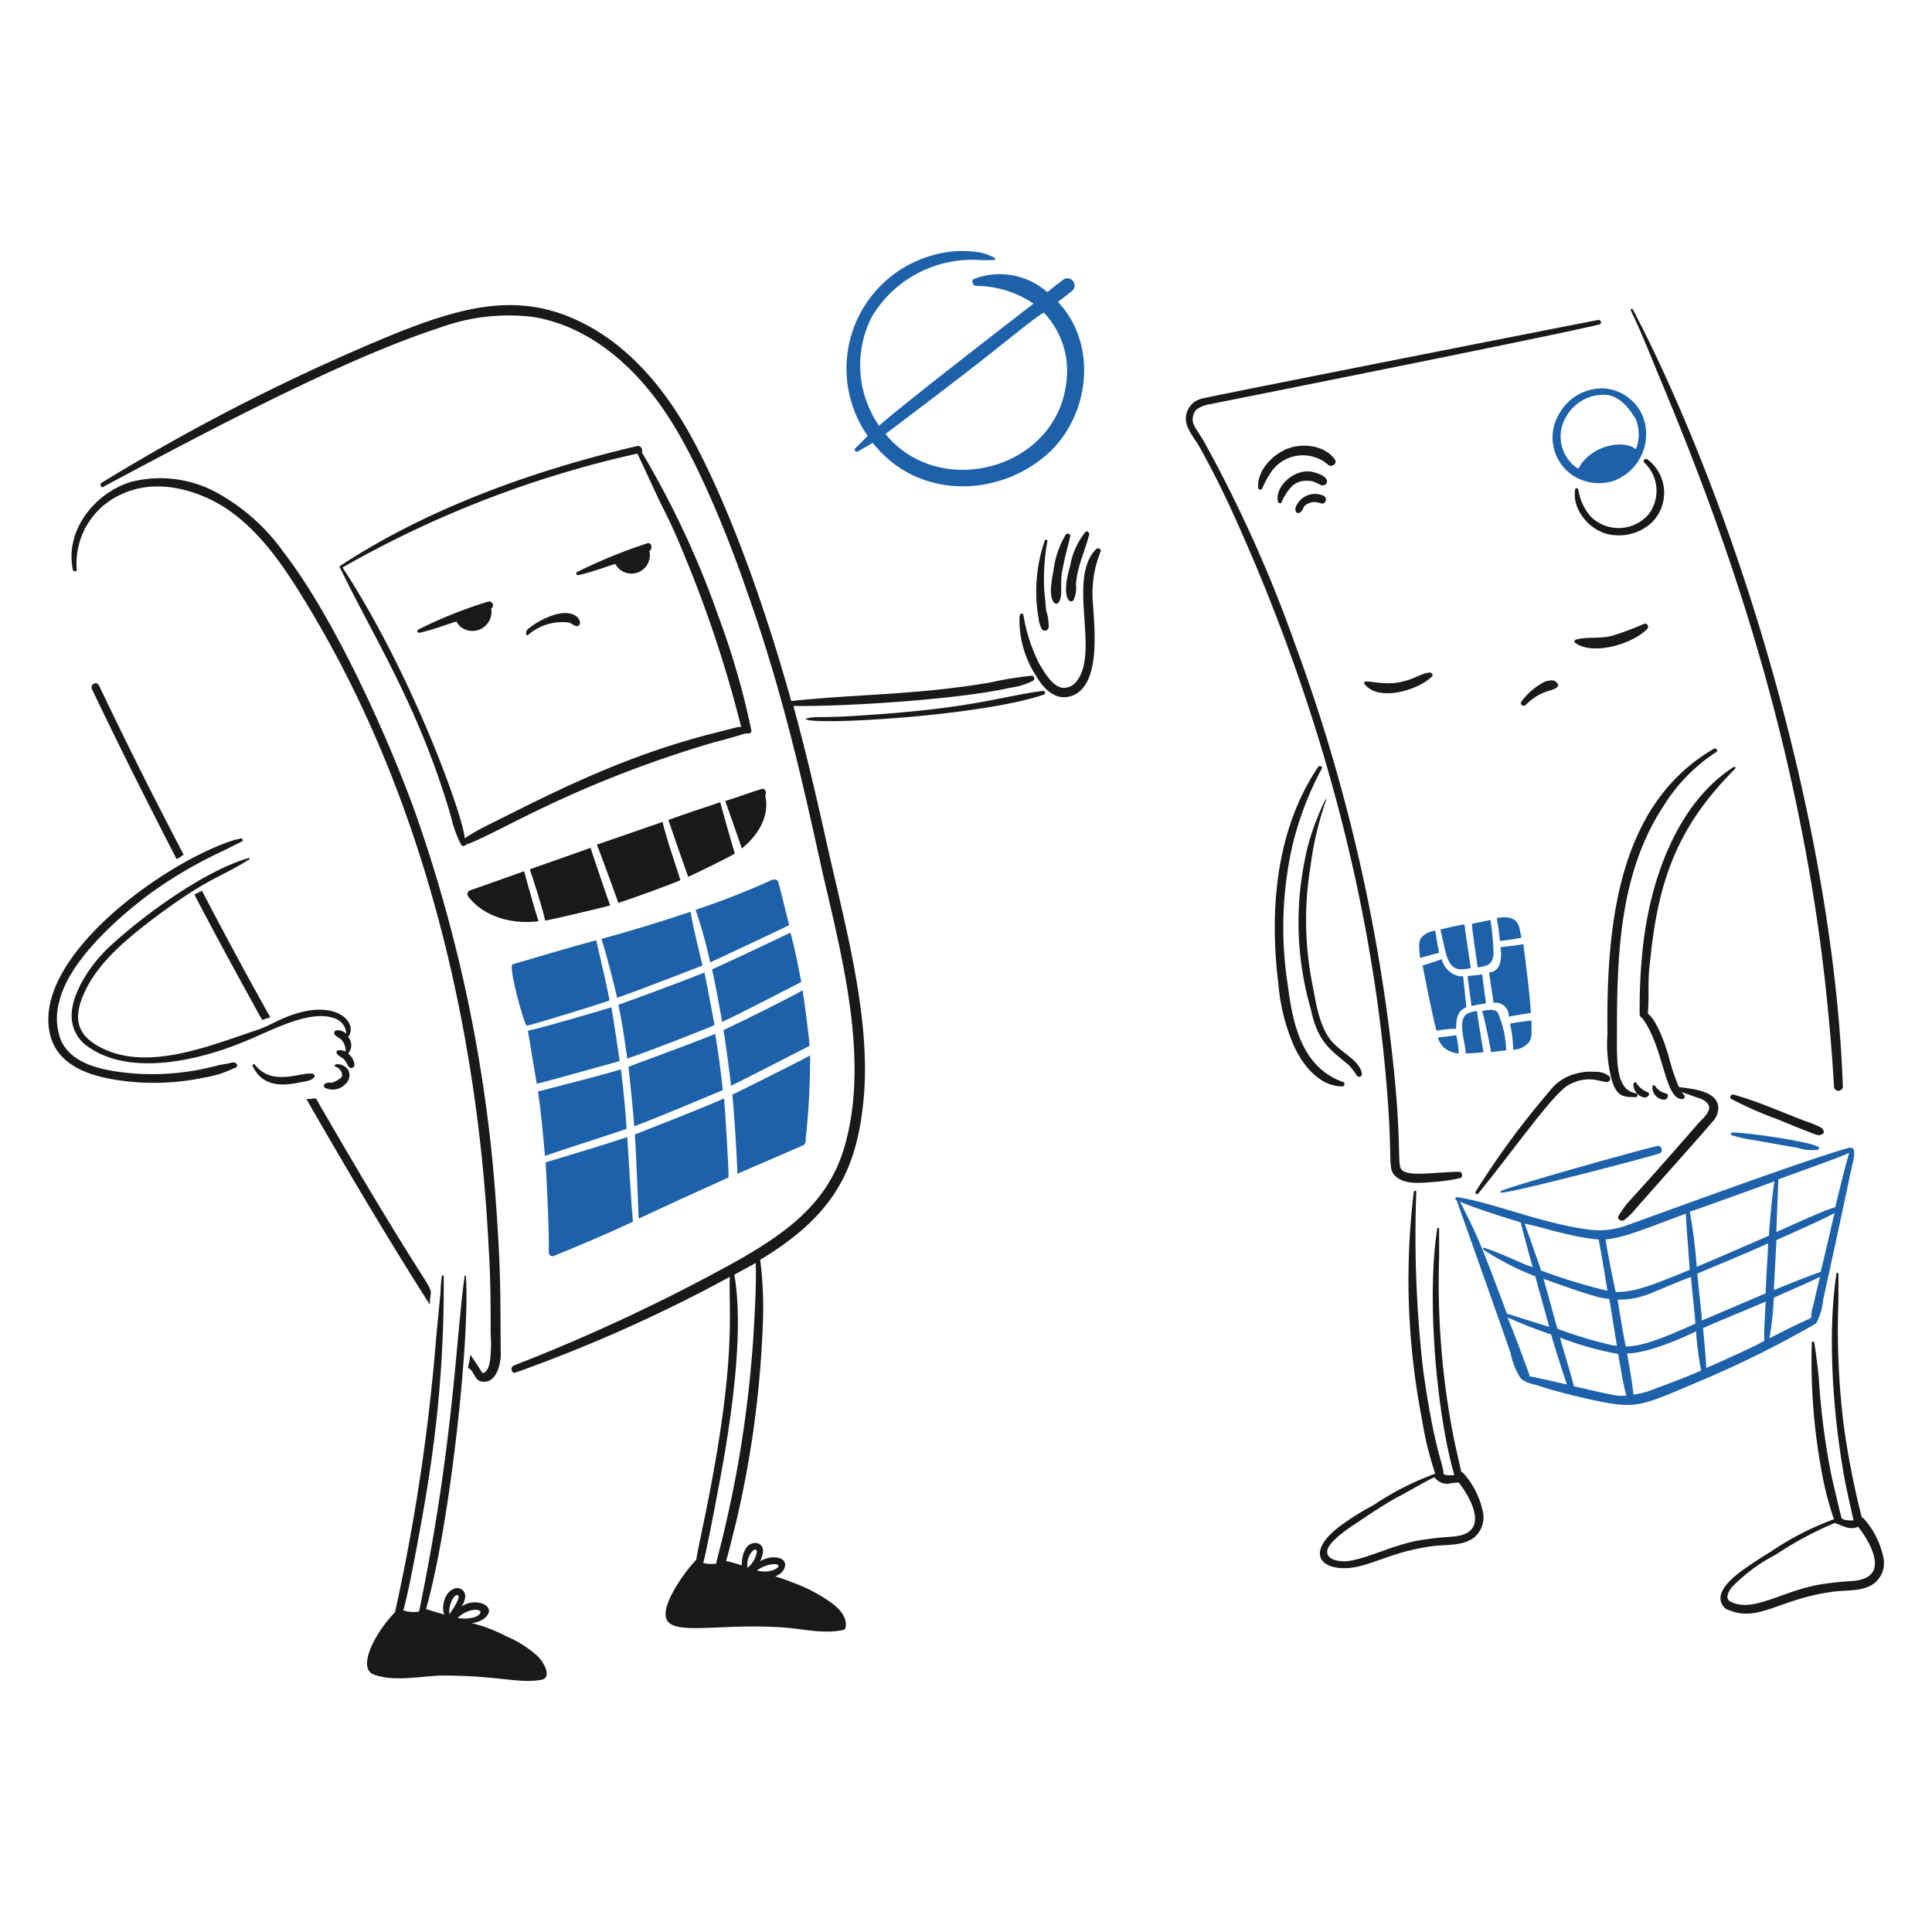<svg viewBox="0 0 400 400" xmlns="http://www.w3.org/2000/svg" id="Card-Declined-2--Streamline-Brooklyn.svg" height="400" width="400"><desc>Card Declined 2 Streamline Illustration: https://streamlinehq.com</desc><path d="M99.468 285.976c1.854 0.468 3 -0.706 3.67 -2.488a10.07 10.07 0 0 0 0.524 -3.93c-0.07 -12.276 0.058 -17.4 -1.31 -34.85a307.166 307.166 0 0 0 -16.77 -77.56c-5.916 -16.056 -16.726 -39.726 -26.858 -52.8a41.2 41.2 0 0 0 -14.018 -12.446 24.42 24.42 0 0 0 -17.688 -2.102C19.9 101.988 13.326 109.6 15.096 118c0.132 0.4 0.918 0.4 0.786 -0.132a15.716 15.716 0 0 1 9.696 -15.722c6.812 -3.012 14.934 -0.916 21.092 3.014 6.552 4.342 11.268 10.892 15.33 17.44 24.95 39.77 36.858 88.634 39.174 135.732 0.524 7.858 0.4 17.888 0.4 17.688a28.184 28.184 0 0 1 -0.132 5.762c-0.13 0.788 -0.524 2.49 -1.572 2.49 -0.786 -1.31 -1.704 -2.62 -2.49 -3.8a20.2 20.2 0 0 1 -0.524 2.752c1.188 0.298 1.28 2.308 2.612 2.752Z" fill="#191919" stroke-width="1"></path><path d="M40.25 185.228c4.586 8.778 9.302 17.424 14.02 25.94 0.156 -0.052 1.538 -0.524 1.702 -0.524C51.124 202 46.4 193.22 41.822 184.442a0.462 0.462 0 0 0 -0.262 0.13 12.26 12.26 0 0 0 -1.31 0.656Z" fill="#191919" stroke-width="1"></path><path d="M38.024 176.974c-1.258 -2.514 -8.414 -15.888 -17.556 -35.112 -0.524 -0.916 -1.834 -0.13 -1.442 0.786 5.634 11.8 11.53 23.582 17.556 35.244a0.98 0.98 0 0 1 0.524 -0.262 5.516 5.516 0 0 1 0.918 -0.656Z" fill="#191919" stroke-width="1"></path><path d="M63.44 227.546c8.238 14.368 16.762 28.774 25.548 42.578 0 -6.344 3.964 4.874 -22.142 -40.22 -0.524 -0.786 -0.918 -1.704 -1.442 -2.49 -0.624 0 -0.786 0.132 -1.964 0.132Z" fill="#191919" stroke-width="1"></path><path d="M21.254 100.854c17.916 -9.542 48.844 -26.2 69.436 -32.884a41.814 41.814 0 0 1 19.652 -2.358c12.054 1.966 21.618 10.744 28.038 20.7 6.246 9.486 12.692 25.582 16.376 36.422 8.084 22.866 12.19 42.96 15.722 58.694 4.3 18.376 9.316 38.478 4.454 55.68 -3.268 11.716 -11.8 17.962 -22.4 23.976a375.98 375.98 0 0 1 -46.118 21.618c-0.916 0.4 -0.524 1.834 0.4 1.442a309.554 309.554 0 0 0 44.282 -19.784c-0.284 7.08 1.422 16.246 -4.454 46.116 -0.336 1.904 -2.284 10.908 -2.49 12.446a34 34 0 0 0 -5.24 7.468c-4.728 10.13 6.2 5.418 23.2 6.552 4.06 0.262 8.384 1.44 12.446 0.524a0.564 0.564 0 0 0 0.524 -0.524c0.4 -2.62 -1.966 -4.456 -3.93 -5.766a32.212 32.212 0 0 0 -6.682 -3.4c-6.302 -2.52 -3.438 -0.332 -2.096 -3.012 1.064 -2.486 -2.75 -3.016 -5.11 -1.442 0.262 -0.132 0.4 -0.918 0.524 -1.178 0.586 -1.764 -0.332 -2.712 -1.424 -2.692 -2.588 0.048 -2.856 3.878 -2.768 4.658a30.858 30.858 0 0 0 -3.276 -0.92c0.262 -0.654 1.572 -6.026 2.096 -8.122a213.018 213.018 0 0 0 5.502 -40.484 79.494 79.494 0 0 0 -0.524 -13.756c14.28 -8.626 19.622 -17.472 21.226 -31.574 2.168 -17.716 -3.78 -37.866 -8 -57.122 -1.966 -8.778 -4 -17.338 -6.36 -25.984 10.4 0.2 34.458 -1.352 44.878 -3.756a14.092 14.092 0 0 0 4.716 -1.442 0.562 0.562 0 0 0 -0.262 -1.048 75.136 75.136 0 0 0 -8.778 1.442c-15.648 2.6 -27.2 2.32 -41 3.8 -4.62 -16.634 -11.438 -36.868 -19.39 -52.276 -5.634 -11 -13.624 -21.354 -25.024 -26.6 -12.522 -5.826 -24 -2.526 -36.814 2.488A424.554 424.554 0 0 0 20.86 100.068c-0.13 0.532 0.14 0.932 0.394 0.786ZM160.26 323.84c2.43 0 -0.344 2.222 -3.538 1.31a6.454 6.454 0 0 1 3.538 -1.31Zm-4.848 -2.228c0.262 -0.4 1.048 -1.31 1.31 -0.4a5.4 5.4 0 0 1 -1.966 3.4 4.47 4.47 0 0 1 0.656 -3Zm0.786 -48.736a242.876 242.876 0 0 1 -7.862 50.44v0.4a6.526 6.526 0 0 1 -2.75 -0.132c0.722 -2.348 3.878 -19.07 4.586 -23.452 1.542 -9.4 3.772 -25.364 1.864 -36.2 1.572 -0.916 2.852 -1.536 4.424 -2.452 0.14 3.796 -0.076 7.594 -0.26 11.396Z" fill="#191919" stroke-width="1"></path><path d="M131.96 92.34c-21.2 4.968 -43.236 12.81 -61.446 24.76a0.372 0.372 0 0 0 0 0.656c7.068 14.66 16.104 28.34 22.8 51.096a24.73 24.73 0 0 0 2.226 6.158 0.648 0.648 0 0 0 0.918 -0.132c6.292 -2.098 21.884 -12.516 51.488 -21.224 1.6 -0.358 6.346 -1.784 6.55 -1.834 0.524 0.13 1.18 0 1.048 -0.656a159.624 159.624 0 0 0 -6.812 -23.582 187.244 187.244 0 0 0 -15.852 -33.932 0.922 0.922 0 0 0 -0.92 -1.31Zm9.958 23.188a250.268 250.268 0 0 1 11.528 34.982c-1 0 0.138 -0.166 -5.24 1.178 -19.07 4.768 -33.768 12.43 -46.64 18.866a43.066 43.066 0 0 0 -5.366 3.014c0 -3.6 -10.494 -33.496 -25.286 -56.074A218.92 218.92 0 0 1 131.96 93.912c1.704 3.536 3.276 7.074 4.978 10.612 1.966 3.8 3.51 7.348 4.98 11.004Z" fill="#191919" stroke-width="1"></path><path d="M111.522 190.73c-0.4 -0.786 -2.882 -9.956 -3.014 -10.35 -3.668 1.31 -7.336 2.62 -11.136 3.93a0.874 0.874 0 0 0 -0.524 1.18c3.296 4.394 9.224 5.922 14.674 5.24Z" fill="#191919" stroke-width="1"></path><path d="M142.442 181.428v0.132c1.178 -0.524 7.73 -3.668 9.694 -4.848 -0.262 -0.786 -2.62 -9.04 -3.014 -10.612 -3.536 1.178 -7.2 2.358 -10.742 3.668 0.654 1.966 3.8 11.006 4.062 11.66Z" fill="#191919" stroke-width="1"></path><path d="M128.03 186.932c3.668 -1.18 12.184 -4.324 12.84 -4.718 0 -0.13 -3.4 -10.088 -3.67 -12.052 -4.584 1.572 -9.04 3.144 -13.624 4.716 0.916 2.228 4.322 11.66 4.454 12.054Z" fill="#191919" stroke-width="1"></path><path d="M112.832 190.6c1.18 -0.132 12.708 -2.882 13.494 -3.144 -0.13 -0.262 -3.4 -9.826 -4.062 -11.924 -3.93 1.442 -12.314 4.324 -12.576 4.456 0.13 0.262 3.144 9.564 3.144 10.612Z" fill="#191919" stroke-width="1"></path><path d="M153.578 175.664c3.274 -2.62 5.896 -6.682 4.846 -11 0.4 -0.524 0 -1.572 -0.786 -1.31 -2.488 0.786 -4.978 1.704 -7.466 2.49 0.524 1.566 3.274 9.296 3.406 9.82Z" fill="#191919" stroke-width="1"></path><path d="M130.126 220.864c0.4 3.536 1.18 11.79 1.18 12.314 5.37 -1.964 17.556 -7.2 18.342 -7.468 -0.4 -3.93 -0.918 -7.728 -1.574 -11.658 -5.37 2.226 -17.424 6.548 -17.948 6.812Z" fill="#1d61aa" stroke-width="1"></path><path d="M147.944 212.216c-0.132 -0.524 -1.442 -7.86 -2.096 -10.874 -5.11 2.096 -17.032 6.42 -17.818 6.682 0.786 3.668 1.31 7.336 1.834 11.136 5.11 -1.702 17.032 -6.42 18.08 -6.944Z" fill="#1d61aa" stroke-width="1"></path><path d="M149.908 227.414c-5.24 2.36 -17.556 7.074 -18.472 7.468 0.262 3.274 0.786 17.032 0.786 17.424 6.158 -2.88 12.446 -5.762 18.6 -8.516 0.134 -0.39 -0.652 -13.624 -0.914 -16.376Z" fill="#1d61aa" stroke-width="1"></path><path d="M149.778 213.264c0.656 3.668 1.572 11.4 1.572 11.53 2.752 -1.31 15.46 -7.862 16.246 -8.254 -0.132 -2.488 -1.18 -10.088 -1.442 -11.53 -1.048 0.79 -14.28 7.338 -16.376 8.254Z" fill="#1d61aa" stroke-width="1"></path><path d="M147.42 200.688c0.786 3.538 1.44 7.2 2.096 10.874 2.488 -1.048 15.328 -7.732 16.376 -8.254 -0.654 -3.4 -1.31 -6.812 -2.226 -10.22 -0.524 0.262 -13.758 6.552 -16.246 7.6Z" fill="#1d61aa" stroke-width="1"></path><path d="M129.732 233.704c-0.262 -4.2 -0.654 -8.256 -1.178 -12.316 -3.144 1.046 -16.77 4.454 -17.164 4.586 0.656 4.454 1.048 8.908 1.442 13.364 0.786 -0.394 14.412 -4.718 16.9 -5.634Z" fill="#1d61aa" stroke-width="1"></path><path d="M129.864 235.4c-2.882 1.048 -14.15 4.454 -16.9 5.24 0.13 2.098 0.786 14.412 0.654 18.6 0 0.524 0.524 1.048 1.048 0.786 5.502 -2.226 11 -4.584 16.376 -7.076 -0.13 -0.904 -1.042 -14.924 -1.178 -17.55Z" fill="#1d61aa" stroke-width="1"></path><path d="M151.612 226.628c0.4 3.538 1.048 14.412 1.048 16.376 0.4 -0.13 13.364 -5.764 13.626 -5.894 0.524 -0.262 0.524 -0.786 0.524 -1.31a156.544 156.544 0 0 0 0.916 -17.294c-0.786 0.524 -13.886 7.074 -16.114 8.122Z" fill="#1d61aa" stroke-width="1"></path><path d="M128.292 219.684c-0.132 -0.786 -1.18 -8.254 -1.704 -11.136 -3.014 0.918 -14.542 4.324 -17.294 4.848 0.524 3.014 1.704 10.35 1.834 11 0.656 -0.126 14.412 -3.926 17.164 -4.712Z" fill="#1d61aa" stroke-width="1"></path><path d="M126.2 207.106c-0.786 -4.19 -1.834 -8.254 -2.752 -12.446 -5.764 1.572 -11.528 3.276 -17.294 4.98 -1.048 0.26 2.358 12.446 2.882 12.708 0.258 0.132 17.29 -5.11 17.164 -5.242Z" fill="#1d61aa" stroke-width="1"></path><path d="M127.768 206.584c5.24 -1.834 17.032 -6.42 17.686 -6.684 -0.13 -0.522 -1.964 -7.86 -2.488 -11.134 -6.158 2.096 -12.316 3.93 -18.474 5.634 0.656 1.44 3.276 11.922 3.276 12.184Z" fill="#1d61aa" stroke-width="1"></path><path d="M147.026 199.246c2.884 -1.31 15.722 -7.338 16.378 -7.728 -0.786 -2.884 -1.442 -5.896 -2.228 -8.78 -0.13 -0.656 -0.786 -0.786 -1.44 -0.524a163.2 163.2 0 0 1 -15.722 6.158 91.692 91.692 0 0 1 3.012 10.874Z" fill="#1d61aa" stroke-width="1"></path><path d="M222.882 141.076a3.288 3.288 0 0 1 -3.012 1.31c-2.096 -0.4 -3.668 -3.274 -4.716 -4.978a35.06 35.06 0 0 1 -3.276 -10.088c-0.132 -0.524 -0.656 -0.262 -0.786 0.132a21.068 21.068 0 0 0 3.4 12.446c1.572 2.75 4.2 5.502 7.73 4.06 5.522 -2.484 4.448 -13 4.062 -19a23.15 23.15 0 0 1 1.572 -10.744c0.262 -0.524 -0.524 -0.916 -0.918 -0.524 -6.062 6.074 0.822 21.294 -4.056 27.386Z" fill="#191919" stroke-width="1"></path><path d="M221.31 124.306a0.634 0.634 0 0 0 0.918 0 5.6 5.6 0 0 0 0.526 -3.274c0.26 -3.67 1.832 -6.814 2.75 -10.35 0.13 -0.4 -0.526 -0.918 -0.786 -0.524a15.236 15.236 0 0 0 -3.144 6.942c-0.53 1.844 -1.5 5.722 -0.264 7.206Z" fill="#191919" stroke-width="1"></path><path d="M220 117.886c0.4 -2.358 1.05 -4.584 1.574 -6.812 0.13 -0.524 -0.656 -0.786 -0.918 -0.4a19 19 0 0 0 -2.488 7.074c-0.264 1.702 -1.18 5.502 0 6.944a0.612 0.612 0 0 0 1.046 0c0.986 -1.626 0.094 -4.036 0.786 -6.806Z" fill="#191919" stroke-width="1"></path><path d="M216.858 112a0.282 0.282 0 0 0 -0.526 -0.132 32.06 32.06 0 0 0 -1.31 16.114 6.336 6.336 0 0 0 0.656 2.228 0.782 0.782 0 0 0 1.44 -0.4 10.238 10.238 0 0 0 -0.522 -3.4c-0.132 -1.44 -0.264 -2.75 -0.4 -4.2a44.452 44.452 0 0 1 0.662 -10.21Z" fill="#191919" stroke-width="1"></path><path d="M337 253.616a16.648 16.648 0 0 1 -8.384 0.918c-10.052 -1.436 -18.94 -5.362 -26.858 -6.682 -0.4 0 -0.654 0.524 -0.262 0.656a0.128 0.128 0 0 1 0.13 0.13c0.08 0.212 10.482 29.478 11.136 31.576a15.278 15.278 0 0 0 1.966 4.978c0.786 1.048 2.49 1.31 3.8 1.702 3.144 1.048 6.42 1.836 9.696 2.62 11.09 2.504 11 1.76 24.892 -4.06a217.676 217.676 0 0 0 22.8 -11.4c0.134 -0.13 0.264 -0.262 0.264 -0.39a13.02 13.02 0 0 0 1.31 -4.718c1.698 -7.546 5.068 -23.378 5.11 -23.584 0.916 -4.978 2.488 -8.516 -0.262 -7.6 -9.57 2.814 -29.454 10.152 -45.338 15.854Zm-17.426 11.136c0.656 0.262 7.2 2.622 9.96 3.4a16.664 16.664 0 0 0 3.668 0.786c0.522 3.274 1.048 6.55 1.572 9.694a6.51 6.51 0 0 1 -1.572 -0.262 84.8 84.8 0 0 1 -10.744 -3.276c-0.134 -0.254 -1.968 -7.196 -2.888 -10.342Zm15.33 4.326c5.234 0 6.662 -1.436 15.2 -4.718 0.264 3.276 0.656 6.42 0.918 9.694 -3.924 1.684 -10.2 4.718 -14.412 4.718 -0.27 -0.918 -1.318 -7.338 -1.71 -9.694Zm16.508 -5.374c0.132 0 0.132 -0.13 0.262 -0.13 16.87 -7.028 14.178 -6.158 14.4 -6.158 -0.13 3.4 -0.4 6.812 -0.522 10.352 -0.15 0.074 -11 4.724 -13.234 5.632 0.006 -1.554 0.044 -0.156 -0.918 -9.696Zm15.982 -19.128c-0.39 1.704 -1.046 9.302 -1.176 11.268 -4.2 1.834 -14.152 6.158 -14.936 6.42a99.454 99.454 0 0 0 -1.442 -11.4c0.256 0.002 17.288 -6.156 17.56 -6.288Zm-18.342 6.682c0 1.572 0.656 9.434 0.788 11.66 -7.118 2.848 -10.914 4.586 -15.328 4.586 -0.4 -1.702 -1.704 -8.252 -2.098 -10.872 4.006 -0.506 6.768 -1.664 16.634 -5.374Zm-18.078 5.374c0.4 1.778 1.8 10.4 1.834 10.61a115.712 115.712 0 0 1 -13.756 -4.2c-0.4 -1.31 -3.144 -9.038 -3.4 -9.694 2.99 0.502 9.548 2.798 15.318 3.284Zm-25.548 -1.444c-1.026 -2.236 -2.096 -4.322 -3.144 -6.418 2.358 1.178 10.874 3.8 12.578 4.322 0.13 0.786 2.094 8 2.488 9.302 -0.524 -0.262 -1.178 -0.4 -1.704 -0.654 -2.75 -1.178 -5.502 -2.488 -8.384 -3.4 -0.262 -0.132 -0.262 0.262 -0.132 0.4a56.712 56.712 0 0 0 10.744 5.502c0.13 0.656 2.096 7.6 2.884 10.482 -0.4 -0.132 -8.778 -2.752 -8.778 -2.752 -0.268 -0.668 -4.28 -11.826 -6.556 -16.784Zm11.136 29.74a0.4 0.4 0 0 0 0 -0.524c-1.44 -3.93 -2.882 -7.86 -4.454 -11.66a92.904 92.904 0 0 0 9.04 3.54c0.4 1.58 2.876 9.352 3.276 10.348 -0.824 -0.138 -3.106 -0.752 -7.866 -1.704Zm9.302 2.098c-0.4 -1.834 -2.488 -8.516 -2.882 -10.088a68.352 68.352 0 0 0 12.052 3.4c0.132 0.786 1.05 6.55 1.704 8.646h-1.572c-2.23 -0.254 -8.39 -1.828 -9.306 -1.958Zm16.376 0.654a16.93 16.93 0 0 1 -4.06 1.05c-0.168 -2.36 -1.23 -7.87 -1.31 -8.516 3.966 0 10.728 -2.828 14.28 -4.586a64.052 64.052 0 0 0 1.048 8.122c-3.278 1.45 -6.584 2.67 -9.962 3.93Zm11 -4.454c0 -1.572 -0.524 -7.074 -0.654 -8.252 3.536 -1.574 12.182 -5.112 12.97 -5.504 0 0.654 -0.4 6.026 -0.262 8.124 -0.526 0.26 -0.918 0.522 -1.442 0.784 -3.142 1.572 -10.218 4.716 -10.61 4.848Zm22.142 -12.838a7.272 7.272 0 0 0 -0.4 2.488c-3.014 1.31 -5.764 2.752 -8.646 4.2a65.674 65.674 0 0 0 0.918 -8.384c1.048 -0.524 7.466 -3.276 9.564 -4.324 -0.256 0.908 -1.156 4.844 -1.434 6.02Zm1.57 -7.076c-3.274 1.18 -6.55 2.49 -9.692 3.8 0 -0.524 0.4 -7.468 0.522 -10.35 1.966 -0.918 10.088 -4.456 12.054 -5.634 -0.128 0.392 -1.964 8.516 -2.882 12.184Zm3.016 -13.364c-2.704 0.722 -9.228 3.892 -12.186 5.11 0 -1.442 0.4 -9.826 0.4 -10.872 2.358 -0.92 12.184 -4.326 14.672 -5.504 -0.654 2.096 -2.492 9.564 -2.884 11.266Z" fill="#1d61aa" stroke-width="1"></path><path d="M320.882 225.842a169.952 169.952 0 0 0 -15.33 20.83c-0.26 0.4 0.262 0.788 0.524 0.4 6.956 -8.476 15.25 -20.4 18.6 -22.4 4.028 -2.238 6.684 -0.656 8 -0.656a0.706 0.706 0 0 0 0.524 -1.18 4.482 4.482 0 0 0 -3.144 -0.916 9.274 9.274 0 0 0 -3.274 0.26 9.8 9.8 0 0 0 -5.9 3.662Z" fill="#191919" stroke-width="1"></path><path d="M377.61 234.358c-0.13 -0.786 -0.786 -1.048 -1.44 -1.31a17.458 17.458 0 0 0 -2.358 -0.916c-5.638 -2.17 -10.2 -4.23 -14.936 -5.504 -0.524 -0.13 -0.918 0.656 -0.4 0.918a78.386 78.386 0 0 0 9.564 4.2c1.572 0.656 6.422 2.62 7.2 2.882 0.654 0.262 1.442 0.654 2.098 0.132 0.142 -0.008 0.272 -0.14 0.272 -0.402Z" fill="#191919" stroke-width="1"></path><path d="M354.946 154.964c-19.874 11.442 -22.4 36.234 -22.14 59.088a29.09 29.09 0 0 0 1.046 10.086c1.064 2.84 2.188 3.016 4.848 3.016a0.4 0.4 0 0 0 0 -0.788c-4.25 -0.708 -3.93 -6.782 -3.93 -12.446 0 -15.76 0.452 -33.028 9.562 -46.904a35.624 35.624 0 0 1 11.138 -11.4c0.13 -0.26 -0.132 -0.784 -0.524 -0.652Z" fill="#191919" stroke-width="1"></path><path d="M343.94 78.976c14.374 34.316 25.582 68.668 31.838 108.61 3.076 19.876 3.876 36.812 3.93 37.338a0.916 0.916 0 0 0 1.832 0c-1.8 -51.134 -20 -114.048 -41.662 -157.346 -0.656 -1.18 -1.178 -2.358 -1.832 -3.538 -0.134 -0.262 -0.524 0 -0.4 0.262 2.364 4.848 4.274 9.848 6.294 14.674Z" fill="#191919" stroke-width="1"></path><path d="M255.374 106.488c18.95 41.72 29.25 83.532 31.968 121.582 0.904 12.6 0 13.708 1.442 15.328 1.91 1.91 5.252 1.552 8.122 1.31a38.2 38.2 0 0 0 5.372 -0.786c0.654 -0.132 0.524 -1.31 -0.132 -1.31 -4.72 0 -10.418 1.11 -11.92 -0.4 -1.184 -1.182 0.384 -5.572 -2.62 -29.218a361.312 361.312 0 0 0 -19.4 -79.4 278.8 278.8 0 0 0 -18.866 -42.056c-0.656 -1.178 -1.442 -2.226 -2.096 -3.4a3 3 0 0 1 0.4 -3.274 6.122 6.122 0 0 1 2.882 -1.18c87.012 -17.4 80.2 -16.508 80.572 -16.508 0.656 -0.13 0.4 -1.048 -0.26 -0.916 -1.4 0.232 -80.75 15.866 -81.884 16.244a4.274 4.274 0 0 0 -3.276 3.014c-0.786 2.62 1.44 4.848 2.622 6.944 2.5 4.462 4.868 9.17 7.074 14.026Z" fill="#191919" stroke-width="1"></path><path d="M272.932 158.764c-8.68 12.814 -10.2 29.4 -8.254 44.938a40.254 40.254 0 0 0 3.274 12.97c1.834 3.93 5.242 8.254 9.958 8.254a0.47 0.47 0 0 0 0.13 -0.918c-8.17 -2.918 -10.318 -11.278 -11.4 -19.914a77.028 77.028 0 0 1 1.048 -29.478 67.526 67.526 0 0 1 6.028 -15.6c0.132 -0.252 -0.516 -0.644 -0.784 -0.252Z" fill="#191919" stroke-width="1"></path><path d="M359 158.764c-11.83 7.528 -17.4 23.562 -18.866 37.47a115.464 115.464 0 0 0 -0.656 13.756 0.886 0.886 0 0 0 0.524 0.786c4.528 6.038 4.572 16.77 8.254 16.77 0.656 0 0.656 -0.656 0.262 -1.048l-0.4 -0.4c1.31 0.4 2.49 0.918 3.8 1.31 0.786 0.262 1.834 0.918 1.966 1.834 0 1.18 -1.31 2.358 -2.096 3.146 -17.448 20.03 -13.944 15.21 -16.64 19.256 -0.524 0.656 0.524 1.444 1.178 0.92a18.538 18.538 0 0 0 1.706 -1.574c1 -1.252 14.028 -15.76 16.506 -18.734a4.088 4.088 0 0 0 1.18 -3.4c-0.65 -2.928 -4.844 -3.362 -8.122 -3.8a43.676 43.676 0 0 1 -2.098 -6.288c-0.648 -2.272 -2.4 -7.468 -4.324 -8.91 0.332 -4.6 -0.154 -6.304 0.526 -11.4 1.688 -16.876 6.02 -27.764 17.554 -39.304 0.146 -0.26 -0.116 -0.522 -0.254 -0.39Z" fill="#191919" stroke-width="1"></path><path d="M341.058 226.104a4.756 4.756 0 0 1 -2.228 -1.834c-0.2 -0.42 -0.654 -0.108 -0.654 0.262a2.768 2.768 0 0 0 2.286 2.7c0.62 0.064 1.454 -0.744 0.596 -1.128Z" fill="#191919" stroke-width="1"></path><path d="M344.464 227.676c0.8 0.088 1.252 -1.152 0.4 -1.31a3.664 3.664 0 0 1 -2.226 -1.572c-0.06 -0.176 -0.524 -0.17 -0.524 0.262a2.55 2.55 0 0 0 2.35 2.62Z" fill="#191919" stroke-width="1"></path><path d="M380.624 269.47v-5.764a0.2 0.2 0 0 0 -0.4 0c-1.898 12.4 -0.734 28.58 1.442 41.138 0.524 3.144 1.448 7.022 2.096 9.956 -1.658 0 -2.234 -0.142 -2.488 -0.55 -0.122 -0.2 -2.054 -8.552 -2.098 -8.752a149.772 149.772 0 0 1 -2.62 -20.306c-0.704 -6.4 -0.75 -5.714 -0.918 -7.2 0 -0.262 -0.522 -0.4 -0.522 0a125.44 125.44 0 0 0 2.094 26.988 64.058 64.058 0 0 0 2.492 9.564 59.336 59.336 0 0 0 -12.84 6.552c-2.098 1.31 -4.2 2.62 -6.158 4.06s-5.766 4.454 -4.062 7.2a2.324 2.324 0 0 0 1.442 1.048c6.236 2.494 10.474 -2.546 22.01 -3.93 2.62 -0.262 5.766 0 7.99 -1.704a5.374 5.374 0 0 0 1.836 -5.37 17.238 17.238 0 0 0 -4.06 -8c-0.134 -0.132 -0.262 -0.132 -0.4 -0.262a166.448 166.448 0 0 1 -3.768 -19.346 158.956 158.956 0 0 1 -1.068 -25.322Zm5.242 57.384c-2.236 0.8 -2.96 0.188 -9.696 1.31 -7.8 1.558 -13.4 5.786 -17.95 3.4 -1.178 -0.654 -0.262 -2.228 0.4 -3.014a35.22 35.22 0 0 1 9.042 -6.68 72.484 72.484 0 0 1 12.184 -6.552c1.702 0.524 3.012 1.572 4.848 0.786 2.22 2.758 5.932 9.032 1.172 10.75Z" fill="#191919" stroke-width="1"></path><path d="M101.04 124.568a91.894 91.894 0 0 0 -14.41 5.766 0.352 0.352 0 0 0 0.262 0.654c2.488 -0.524 4.846 -1.44 7.336 -2.226 0.132 0 0.132 0 0.262 -0.132 -0.13 0 0.786 1.18 0.918 1.18a3.944 3.944 0 0 0 6.288 -3.8 0.8 0.8 0 0 0 -0.656 -1.442Z" fill="#191919" stroke-width="1"></path><path d="M119.514 118.41a0.354 0.354 0 0 0 0.262 0.656c2.488 -0.524 4.848 -1.442 7.336 -2.228 0.132 0 0.132 0 0.262 -0.13 -0.13 0 0.656 0.916 0.786 1.048a3.812 3.812 0 0 0 6.29 -3.668c0.786 -0.524 0.4 -1.966 -0.524 -1.572a108.644 108.644 0 0 0 -14.412 5.894Z" fill="#191919" stroke-width="1"></path><path d="M114.666 127.32a17.138 17.138 0 0 0 -4.454 2.228c-0.262 0.262 -1.048 0.654 -1.18 1.048 -0.13 0.262 -0.262 1.31 0.4 0.786a10.81 10.81 0 0 1 8.384 -2.49c0.524 0.132 1.572 1.18 2.096 0.524 0.668 -0.672 -0.544 -3.512 -5.246 -2.096Z" fill="#191919" stroke-width="1"></path><path d="M296.382 140.16c0.524 -0.4 0 -1.048 -0.524 -0.918 -1.702 0.262 -3.144 1.31 -4.848 1.704 -4.614 1.468 -9.232 -0.8 -8.516 0.654 2.884 3.8 11.006 1.31 13.888 -1.44Z" fill="#191919" stroke-width="1"></path><path d="M341.058 130.2c0.384 -0.4 0 -1.31 -0.654 -1.048a58.588 58.588 0 0 1 -6.684 2.49c-2.488 0.654 -5.108 0.13 -7.466 0.786 -0.262 0.13 -0.4 0.524 -0.132 0.654 3.678 2.754 11.986 0.2 14.936 -2.882Z" fill="#191919" stroke-width="1"></path><path d="M319.964 141.076a13.578 13.578 0 0 0 -4.978 4.2c-0.4 0.524 0.4 1.18 0.916 0.656a10.924 10.924 0 0 1 3.932 -2.62c0.524 -0.262 3.668 -0.786 2.49 -1.966 -0.524 -0.662 -1.31 -0.532 -2.36 -0.27Z" fill="#191919" stroke-width="1"></path><path d="M322.978 85.4a9.472 9.472 0 0 0 2.752 13.1 10.118 10.118 0 0 0 8 1.18 10.292 10.292 0 0 0 6.29 -13.756 9.506 9.506 0 0 0 -7.73 -5.502 10.174 10.174 0 0 0 -9.312 4.978Zm1.048 1.31a8.888 8.888 0 0 1 7.728 -4.978c3.276 -0.132 5.374 2.488 6.946 5.108a8.416 8.416 0 0 1 0 6.158c-2.87 -2.2 -9.6 -0.576 -11.922 4.062a7.88 7.88 0 0 1 -2.752 -10.354Z" fill="#1d61aa" stroke-width="1"></path><path d="M329.4 107.012a10.97 10.97 0 0 1 -2.62 -5.632c-0.132 -0.4 -0.656 -0.4 -0.656 0 -0.74 4.19 3.302 9.172 8.254 9.432a10.046 10.046 0 0 0 7.6 -2.62 8.668 8.668 0 0 0 -0.918 -13.102 0.472 0.472 0 0 0 -0.524 0.786 8.02 8.02 0 0 1 0.786 10.612 8.216 8.216 0 0 1 -11.922 0.524Z" fill="#191919" stroke-width="1"></path><path d="M306.862 201.736c-0.522 0.13 -2.62 0.262 -3.012 0.4 0 0.132 0.786 5.766 0.786 6.158a24.316 24.316 0 0 1 3.014 -0.524c-0.132 -1.186 -0.788 -5.904 -0.788 -6.034Z" fill="#1d61aa" stroke-width="1"></path><path d="M297.954 197.28c-0.13 -0.522 -0.654 -3.536 -0.786 -4.584a4.27 4.27 0 0 0 -3.012 1.572c-0.656 1.048 -0.132 3.93 -0.132 4.062 0.524 -0.13 3.668 -1.05 3.93 -1.05Z" fill="#1d61aa" stroke-width="1"></path><path d="M305.814 209.334a4.888 4.888 0 0 0 -1.964 0.524c-2.288 1.144 -0.4 6.092 -0.4 8.254 0.4 0 2.62 -0.13 3.67 -0.262 0.006 -0.262 -1.172 -6.812 -1.306 -8.516Z" fill="#1d61aa" stroke-width="1"></path><path d="M312.628 211.954a24.2 24.2 0 0 1 0.654 5.374 4.354 4.354 0 0 0 3.4 -1.706 4.24 4.24 0 0 0 0.4 -2.226v-2.096c-0.392 0 -4.192 0.524 -4.454 0.654Z" fill="#1d61aa" stroke-width="1"></path><path d="M310.662 196.102c0 0.132 0.918 4.978 -2.358 5.24 0 0.262 0.786 5.108 0.918 6.29a2.714 2.714 0 0 1 3.144 2.882c0.262 -0.132 4.454 -0.788 4.586 -0.788 -0.132 -3.012 -1.31 -12.576 -1.572 -14.278 -0.132 0.13 -4.456 0.654 -4.718 0.654Z" fill="#1d61aa" stroke-width="1"></path><path d="M301.492 214.312c-0.4 0.132 -3.276 0.4 -3.8 0.524a4.938 4.938 0 0 0 1.18 1.966 5.108 5.108 0 0 0 3.144 1.31 20.5 20.5 0 0 0 -0.524 -3.8Z" fill="#1d61aa" stroke-width="1"></path><path d="M310.532 194.8a40.566 40.566 0 0 0 4.454 -0.654c-0.13 -0.656 -0.262 -1.312 -0.4 -1.966 -0.526 -2.358 -2.62 -2.49 -4.716 -2.096a45.75 45.75 0 0 1 0.662 4.716Z" fill="#1d61aa" stroke-width="1"></path><path d="M304.506 200.424c0 -0.128 -1.312 -8.646 -1.312 -9.04 -1.702 0.262 -3.274 0.656 -4.978 1.05 1.47 5.884 1.23 9.256 6.29 7.99Z" fill="#1d61aa" stroke-width="1"></path><path d="M305.946 200.294c2.078 -0.348 2.912 -0.46 3.276 -2.62a50.084 50.084 0 0 0 -0.656 -7.2c-0.654 0.132 -3.144 0.656 -3.8 0.786 -0.13 0.386 1.18 8.902 1.18 9.034Z" fill="#1d61aa" stroke-width="1"></path><path d="M310.138 209.726c-0.522 -1.048 -2.752 -0.522 -3.276 -0.4 0.524 1.572 1.834 8.122 1.834 8.516 0.92 -0.13 3.146 -0.4 3.146 -0.4a21.48 21.48 0 0 0 -1.704 -7.716Z" fill="#1d61aa" stroke-width="1"></path><path d="M301.492 213c0 -1.984 0.14 -3.67 2.096 -4.452 0 -0.134 -0.656 -6.29 -0.656 -6.422h-0.786a4.8 4.8 0 0 1 -3.668 -3.538c-0.262 0.134 -3.93 1.31 -3.93 1.31 0.262 1.444 2.096 10.876 2.882 13.496a21.338 21.338 0 0 1 4.062 -0.394Z" fill="#1d61aa" stroke-width="1"></path><path d="M268.738 104.13c-1.218 1.624 -0.1 2.458 0.4 1.966 0.524 -0.262 0.654 -0.918 0.916 -1.31a3.072 3.072 0 0 1 3.144 -0.656c0.4 0.132 0.918 0.262 1.18 -0.262a0.854 0.854 0 0 0 -0.262 -1.178 4.238 4.238 0 0 0 -5.378 1.44Z" fill="#191919" stroke-width="1"></path><path d="M274.764 99.676c-0.13 -1.18 -1.964 -1.704 -3.012 -1.966 -3.668 -0.816 -7.758 2.898 -7.2 6.028 0 0.4 0.654 0.654 0.786 0.262a10.248 10.248 0 0 1 2.226 -3.4 4.324 4.324 0 0 1 3.276 -1.05c1.738 0 2.422 1.132 3.276 0.918a0.964 0.964 0 0 0 0.648 -0.792Z" fill="#191919" stroke-width="1"></path><path d="M276.336 95.09c-2.084 -2.89 -6.55 -3.4 -9.692 -2.226s-6.422 4.584 -6.16 8.122a0.456 0.456 0 0 0 0.786 0.262 21.548 21.548 0 0 1 2.098 -3.8 7.98 7.98 0 0 1 11.658 -1.178c0.656 0.53 1.974 -0.27 1.31 -1.18Z" fill="#191919" stroke-width="1"></path><path d="m179.648 90.242 -2.62 2.622c-0.262 0.262 0.132 0.786 0.524 0.654 1.048 -0.654 2.096 -1.178 3.146 -1.834 9.4 12 26.462 11.334 36.552 1.966 8.05 -7.532 10.144 -21.686 2.228 -30.658a1.8 1.8 0 0 1 -0.4 -0.524c1.048 -0.786 2.096 -1.572 3.014 -2.358A1.482 1.482 0 0 0 220 58.014c-1.048 0.786 -2.098 1.572 -3.146 2.488a14.92 14.92 0 0 0 -15.2 -2.75c-0.656 0.262 -0.262 1.44 0.4 1.44a21.338 21.338 0 0 1 11.922 3.67c-2.514 1.954 -27.124 20.924 -31.976 25.284a22.036 22.036 0 0 1 -1.442 -22.664 24.2 24.2 0 0 1 22 -11.66 27.542 27.542 0 0 0 3.276 0c0.262 0 0.262 -0.262 0.13 -0.4a9.856 9.856 0 0 0 -3.274 -1.18 22.132 22.132 0 0 0 -10.612 0.918 24.324 24.324 0 0 0 -12.43 37.082Zm23.584 -15.6c5.852 -4.586 12.97 -10.484 12.97 -9.826a17.512 17.512 0 0 1 4.716 11.136c0.556 20.548 -25.856 28.386 -37.6 13.888 0.916 -0.64 14.324 -10.808 19.914 -15.188Z" fill="#1d61aa" stroke-width="1"></path><path d="M310.8 246.542c-0.262 0.13 -0.132 0.4 0.132 0.4 3.578 -0.342 29.214 -7.044 32.62 -8.124 0.918 -0.262 0.524 -1.704 -0.4 -1.572 -4.468 1.058 -29.142 7.954 -32.352 9.296Z" fill="#1d61aa" stroke-width="1"></path><path d="M358.612 234.488a0.282 0.282 0 0 0 -0.13 0.526 27.634 27.634 0 0 0 4.716 1.046c1.442 0.264 7.338 1.312 8.91 1.574a9.74 9.74 0 0 0 4.324 0.4c0.13 0 0.262 -0.4 0.13 -0.524 -1.494 -1.172 -15.922 -3.188 -17.95 -3.022Z" fill="#1d61aa" stroke-width="1"></path><path d="M274.634 165.444c0 -0.764 -3.316 6.424 -4.324 11.8a64.718 64.718 0 0 0 1.048 31.574c1.492 6.956 3.924 8.378 7.862 11.66a14.412 14.412 0 0 1 1.702 2.228 0.584 0.584 0 0 0 1.048 -0.4c-0.482 -2.894 -4.262 -4.214 -6.55 -7.074 -2.278 -3.036 -2.928 -7.32 -3.668 -11.268a68.4 68.4 0 0 1 -0.4 -24.76 66 66 0 0 1 3.282 -13.76Z" fill="#191919" stroke-width="1"></path><path d="M277.78 315.718c-7.546 5.458 -4.65 9.428 1.57 8.908 4.788 -0.434 8.948 -3.52 17.82 -4.586 2.62 -0.262 5.762 0 8 -1.702a5.386 5.386 0 0 0 1.836 -5.372 17.246 17.246 0 0 0 -4.064 -8c-0.13 -0.13 -0.26 -0.13 -0.4 -0.262 -0.048 -0.2 -1.514 -6.57 -1.834 -8.384a167.372 167.372 0 0 1 -2.752 -36.16v-5.76a0.2 0.2 0 0 0 -0.4 0c-2.306 15 0.044 39 3.54 50.964 -0.264 0.13 -2.23 0.13 -2.23 -0.262 0 -1.89 -1.92 -4.93 -4.2 -21.356a243.266 243.266 0 0 1 -1.44 -36.946c0 -0.4 -0.524 -0.262 -0.524 0a151 151 0 0 0 1.702 47.034 67.256 67.256 0 0 0 2.754 11.268 59.2 59.2 0 0 0 -12.84 6.55 52.952 52.952 0 0 0 -6.538 4.066Zm19.256 -9.826a3.22 3.22 0 0 0 2.754 1.31 14.436 14.436 0 0 1 2.226 -0.262c1.966 2.488 5.896 8.908 1.048 10.742 -2.342 0.782 -3.066 0.2 -9.696 1.31 -5.282 1.058 -10.066 3.566 -14.15 4.2 -2.8 0.31 -5.4 -0.742 -4.092 -2.972s6.034 -5.066 6.322 -5.282c2.488 -1.704 5.108 -3.4 7.86 -4.98 0.786 -0.268 7.598 -4.328 7.728 -4.066Z" fill="#191919" stroke-width="1"></path><path d="M90.166 278.642a415.13 415.13 0 0 1 -8.384 55.158c-4.324 4.456 -8 11.8 -4.2 12.972 4.322 1.44 9.302 0.262 13.886 0.13 11.83 0 15.662 1.682 20.44 0.918 2.75 -0.4 0.4 -4.062 -0.656 -4.978a23.2 23.2 0 0 0 -6.42 -4.062 32.452 32.452 0 0 0 -7.2 -2.75c2.62 -0.132 5.11 -2.622 2.49 -3.932a4.836 4.836 0 0 0 -4.586 0.524 4.106 4.106 0 0 0 0.786 -2.096 1.656 1.656 0 0 0 -1.964 -1.702c-3.014 0.784 -2.884 5.37 -2.228 5.502l-3.93 -1.18c5.016 -17.544 9.174 -56.716 8.254 -68.912 0 -0.132 -0.262 -0.262 -0.262 0 -1.846 13.176 -2.276 34.832 -9.434 69.436a6.872 6.872 0 0 1 -3.274 -0.262c1.144 -3.432 4.374 -21.342 5.108 -26.332a255.968 255.968 0 0 0 3.276 -42.842 0.2 0.2 0 0 0 -0.4 0 30 30 0 0 0 -0.262 3.4c-0.384 3.932 -0.748 7.472 -1.04 11.008Zm9.302 55.158c0 0.526 -0.916 0.918 -1.31 1.048a8.63 8.63 0 0 1 -1.834 0.262 7.69 7.69 0 0 1 -1.572 -0.128c1.902 -1.908 4.716 -2.044 4.716 -1.182Zm-4.716 -3.536c0.918 0.262 -1.572 3.8 -1.702 3.93 -0.318 -1.594 0.924 -4.244 1.702 -3.934Z" fill="#191919" stroke-width="1"></path><path d="M216.07 143.828a0.4 0.4 0 0 0 -0.13 -0.786c-8.532 1.066 -14.468 3.668 -38 5.108 -8.116 0.58 -9.108 0.032 -11.136 0.656 0.006 1.496 35.81 -0.406 49.266 -4.978Z" fill="#191919" stroke-width="1"></path><path d="M68.55 224.138a2.534 2.534 0 0 0 -1.048 0.132c-0.4 0.13 -0.656 0.524 -0.262 0.918a3.622 3.622 0 0 0 4.322 -0.788 2.418 2.418 0 0 0 0.524 -2.882 2.72 2.72 0 0 0 -2.488 -1.178c-0.262 0 -0.4 0.524 -0.132 0.524 1.2 0.4 1.668 1.738 1.18 2.226a4.534 4.534 0 0 1 -1.572 0.918c0 0.13 -0.262 0.13 -0.524 0.13Z" fill="#191919" stroke-width="1"></path><path d="M52.304 220.732c1.766 3.658 4.966 4.254 8.908 3.538 2.306 -0.462 3.038 -0.418 3.8 -1.18 0.262 -0.262 0.13 -0.654 -0.262 -0.786 -2.34 -0.468 -8.446 2.846 -12.054 -1.964 -0.13 -0.14 -0.52 0.128 -0.392 0.392Z" fill="#191919" stroke-width="1"></path><path d="M48.242 219.946a20.17 20.17 0 0 1 -2.75 0.524 51.848 51.848 0 0 1 -18.736 1.704c-4.978 -0.524 -11.8 -1.572 -14.15 -6.814a12.724 12.724 0 0 1 -0.262 -8.252c2.674 -10.696 18.4 -21.8 18.6 -22.012a90.512 90.512 0 0 1 15.2 -8.908l3.93 -1.966c0.4 -0.13 0.132 -0.654 -0.262 -0.654a3.094 3.094 0 0 1 -1.048 0.262c-14.452 4.4 -42.876 24.708 -38.256 40.876 1.704 5.764 7.6 7.86 12.97 8.778a50.226 50.226 0 0 0 18.866 -0.4 20.8 20.8 0 0 0 5.896 -1.834c0.132 0 0.262 -0.13 0.4 -0.13 0.826 -0.32 0.424 -1.174 -0.398 -1.174Z" fill="#191919" stroke-width="1"></path><path d="M22.564 196.102c-3.692 3.442 -7.73 9.4 -7.73 14.15a7.638 7.638 0 0 0 3.536 6.548c8.514 5.96 22.4 2.89 31.968 -1.048 5.2 -2.036 13.532 -6.79 18.736 -4.978a3.498 3.498 0 0 1 2.62 3.276c-0.524 -0.656 -2.358 -1.18 -2.49 -0.262 -0.13 0.654 1.048 1.048 1.442 1.44a3.464 3.464 0 0 1 0.916 2.49 2.56 2.56 0 0 0 -1.572 -0.262c-1.048 0.524 0.656 1.44 1.048 1.702 0.918 0.786 0.918 1.966 1.704 1.966 1.31 -0.132 0.262 -2.228 -0.262 -2.62 -0.132 -0.132 -0.262 -0.264 -0.4 -0.4a2.588 2.588 0 0 0 0 -3.4c2.292 -3.054 -2.918 -8.656 -13.886 -3.67 -1.18 0.526 -3.272 1.646 -4.452 2.038 -10.2 3.4 -22.6 8.6 -32.232 4.122 -5.16 -2.444 -7.162 -5.882 -3.4 -12.97 2.89 -5.37 7.728 -9.424 12.576 -13.224 12.4 -9.43 14.3 -8.906 20.962 -13.1 0.132 -0.132 0 -0.262 -0.13 -0.262 -8.96 2.55 -21.588 11.61 -28.954 18.464Z" fill="#191919" stroke-width="1"></path></svg>